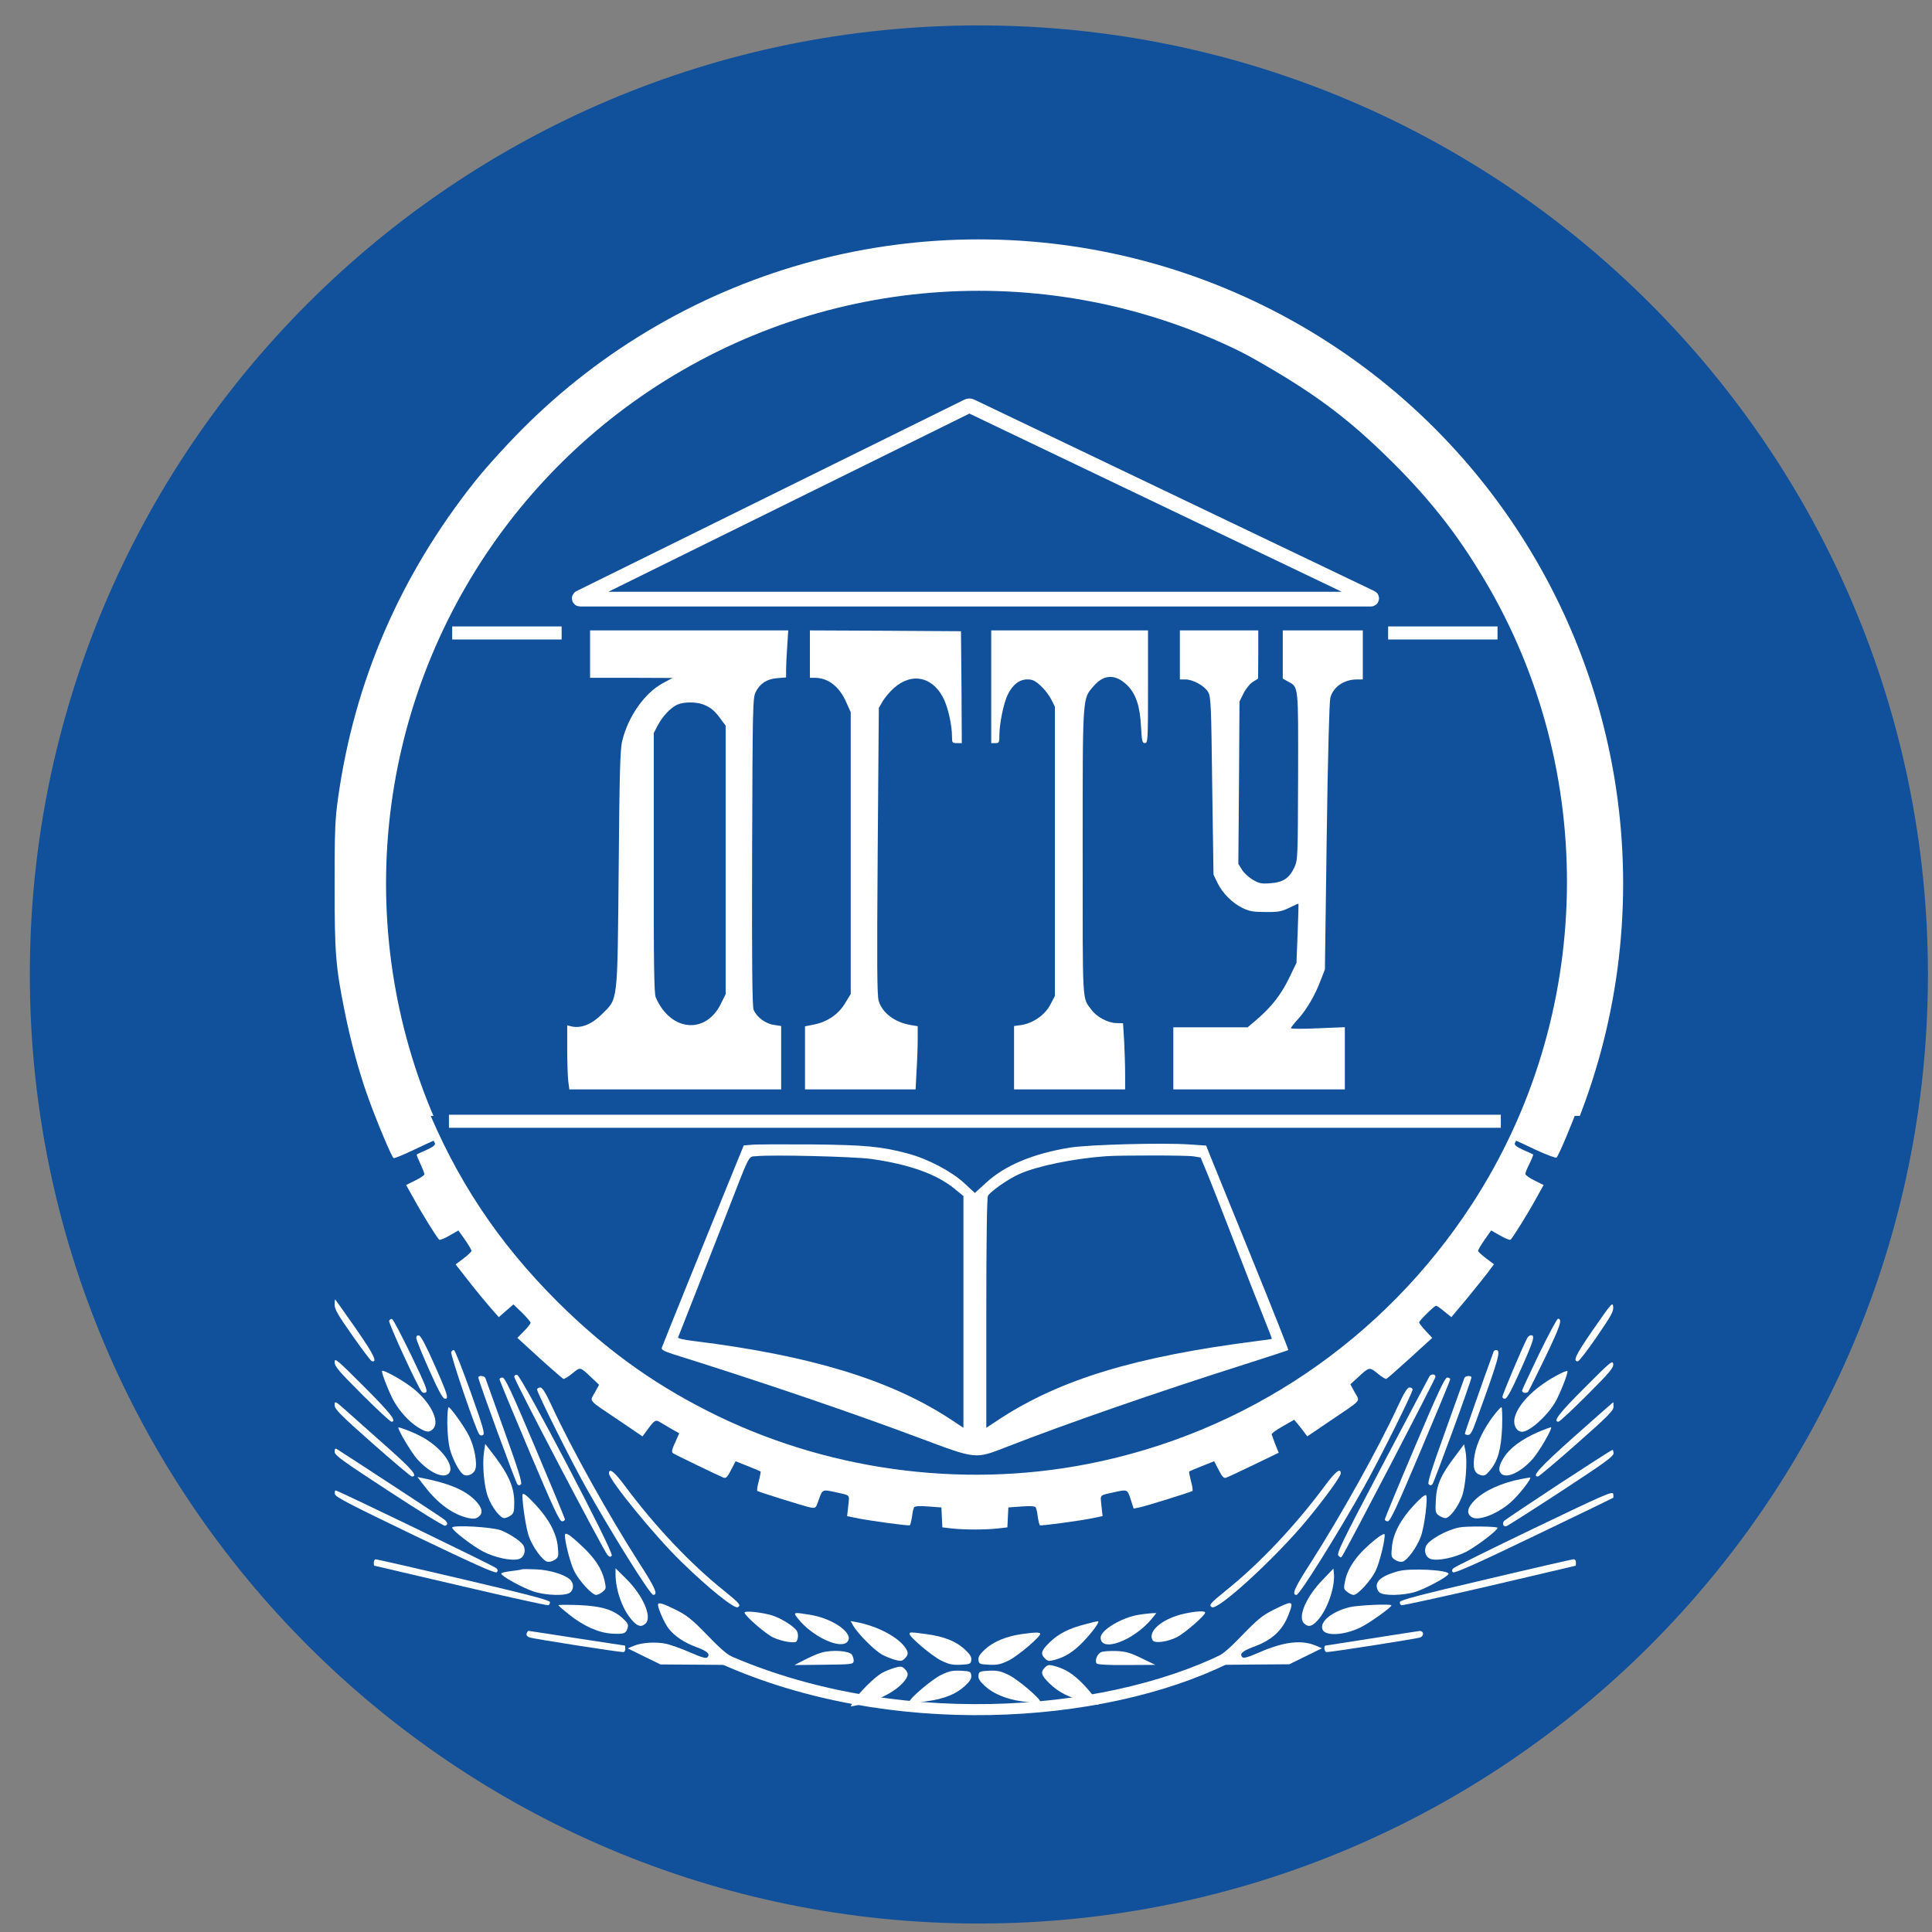 <svg width="57" height="57" viewBox="0 0 57 57" fill="none" xmlns="http://www.w3.org/2000/svg">
<rect x="0" y="0" width="57" height="57" fill="#808080" stroke="none"/>
<g clip-path="url(#clip0_4036_60)">
<path d="M56.88 28.75C56.88 13.286 44.343 0.75 28.88 0.75C13.415 0.75 0.88 13.286 0.88 28.75C0.88 44.214 13.415 56.75 28.88 56.75C44.343 56.75 56.88 44.214 56.88 28.75Z" fill="#11519C"/>
<path d="M21.314 48.93C26.244 51.141 32.49 50.736 36.17 48.93" stroke="white" stroke-width="0.325"/>
<path d="M17.804 10.641C16.517 11.566 14.903 13.084 14.002 14.216C11.804 16.987 10.455 20.105 9.973 23.551C9.886 24.168 9.872 24.5 9.872 26.105C9.872 28.119 9.901 28.509 10.166 29.825C10.349 30.736 10.59 31.627 10.869 32.403C11.125 33.111 11.553 34.128 11.611 34.167C11.635 34.181 11.905 34.07 12.214 33.921C12.522 33.776 12.782 33.656 12.787 33.656C12.797 33.656 12.811 33.69 12.831 33.728C12.85 33.781 12.782 33.834 12.585 33.926C12.435 33.989 12.305 34.051 12.296 34.061C12.286 34.07 12.334 34.191 12.402 34.335C12.469 34.48 12.522 34.62 12.522 34.644C12.522 34.673 12.402 34.755 12.252 34.827L11.982 34.962L12.19 35.333C12.45 35.81 12.903 36.538 12.961 36.576C12.985 36.591 13.124 36.533 13.264 36.451L13.524 36.302L13.722 36.581C13.828 36.735 13.915 36.88 13.91 36.909C13.905 36.933 13.799 37.034 13.674 37.13L13.443 37.304L13.838 37.81C14.055 38.089 14.344 38.436 14.474 38.586L14.715 38.86L14.931 38.672L15.148 38.484L15.404 38.73C15.539 38.865 15.654 39 15.654 39.024C15.654 39.053 15.568 39.164 15.462 39.27L15.264 39.472L15.919 40.07C16.281 40.398 16.599 40.672 16.623 40.682C16.647 40.692 16.763 40.619 16.883 40.523C17.129 40.321 17.105 40.316 17.471 40.663L17.674 40.855L17.548 41.087C17.399 41.361 17.312 41.27 18.281 41.92L18.955 42.378L19.052 42.248C19.307 41.896 19.336 41.877 19.466 41.954C19.529 41.993 19.683 42.084 19.808 42.157L20.04 42.287L19.919 42.556C19.823 42.769 19.808 42.836 19.856 42.875C19.929 42.923 21.225 43.549 21.35 43.597C21.418 43.621 21.466 43.573 21.567 43.371L21.702 43.111L22.064 43.255C22.261 43.332 22.43 43.405 22.439 43.414C22.449 43.419 22.425 43.549 22.386 43.699C22.343 43.848 22.329 43.978 22.343 43.988C22.415 44.026 23.75 44.446 23.904 44.474C24.068 44.503 24.068 44.503 24.16 44.238C24.261 43.944 24.271 43.94 24.617 44.017C25.109 44.127 25.061 44.079 25.027 44.421L24.993 44.73L25.249 44.783C25.634 44.865 26.805 45.024 26.844 45C26.858 44.99 26.887 44.874 26.907 44.749C26.921 44.624 26.95 44.494 26.969 44.47C26.988 44.436 27.143 44.426 27.388 44.446L27.774 44.474L27.788 44.768L27.803 45.062L28.097 45.096C28.473 45.135 29.051 45.135 29.427 45.096L29.721 45.062L29.735 44.768L29.75 44.474L30.135 44.446C30.381 44.426 30.535 44.436 30.555 44.47C30.574 44.494 30.603 44.624 30.617 44.749C30.636 44.874 30.665 44.99 30.68 45C30.718 45.024 31.889 44.865 32.275 44.783L32.53 44.73L32.496 44.421C32.463 44.079 32.415 44.127 32.906 44.017C33.258 43.94 33.267 43.944 33.359 44.238L33.446 44.508L33.614 44.474C33.773 44.446 35.108 44.031 35.181 43.988C35.195 43.978 35.181 43.848 35.137 43.699C35.099 43.549 35.075 43.419 35.084 43.414C35.094 43.405 35.263 43.332 35.46 43.255L35.822 43.111L35.956 43.371C36.058 43.569 36.106 43.621 36.173 43.597C36.217 43.583 36.588 43.41 36.988 43.217L37.725 42.86L37.624 42.609C37.571 42.47 37.523 42.335 37.518 42.316C37.513 42.291 37.657 42.185 37.846 42.079L38.183 41.887L38.279 42.002C38.332 42.065 38.419 42.176 38.472 42.248L38.568 42.378L39.243 41.92C40.212 41.265 40.125 41.366 39.971 41.082L39.84 40.841L40.067 40.634C40.4 40.325 40.4 40.325 40.645 40.523C40.761 40.619 40.877 40.692 40.901 40.682C40.925 40.672 41.238 40.398 41.599 40.07L42.255 39.472L42.062 39.265C41.956 39.15 41.869 39.039 41.869 39.015C41.869 38.966 42.317 38.523 42.37 38.523C42.39 38.523 42.501 38.6 42.611 38.692L42.819 38.86L43.252 38.345C43.488 38.056 43.773 37.704 43.879 37.564L44.076 37.299L43.85 37.13C43.725 37.034 43.614 36.933 43.609 36.909C43.604 36.88 43.691 36.735 43.797 36.581L43.994 36.302L44.255 36.451C44.399 36.533 44.539 36.591 44.563 36.576C44.621 36.538 45.074 35.81 45.334 35.333L45.541 34.962L45.271 34.827C45.122 34.755 45.002 34.668 45.002 34.634C45.002 34.596 45.059 34.461 45.127 34.326C45.194 34.191 45.242 34.07 45.233 34.061C45.223 34.051 45.088 33.989 44.939 33.926C44.741 33.834 44.674 33.781 44.693 33.728C44.712 33.69 44.727 33.656 44.736 33.656C44.741 33.656 45.002 33.776 45.315 33.926C45.628 34.07 45.903 34.172 45.922 34.152C45.989 34.085 46.341 33.251 46.597 32.562C46.886 31.786 47.132 30.914 47.315 30.047C47.609 28.649 47.613 28.596 47.589 25.917C47.57 23.17 47.57 23.189 47.165 21.565C46.602 19.291 45.609 17.117 44.26 15.2C43.103 13.551 41.407 11.85 39.72 10.641L39.291 10.332L37.918 10.337H36.544L36.834 10.496C38.727 11.556 39.744 12.308 41.079 13.633C42.211 14.761 43.007 15.778 43.797 17.108C47.17 22.77 47.026 29.994 43.431 35.521C40.824 39.53 36.756 42.282 32.087 43.193C28.314 43.93 24.29 43.366 20.864 41.622C19.187 40.769 17.823 39.771 16.445 38.403C14.686 36.648 13.438 34.764 12.522 32.475C10.676 27.854 10.917 22.539 13.182 18.096C14.045 16.404 15.037 15.045 16.425 13.657C17.751 12.332 18.922 11.465 20.695 10.491L20.979 10.337H19.606L18.233 10.332L17.804 10.641Z" fill="white"/>
<path d="M13.341 18.674V18.867H14.956H16.57V18.674V18.482H14.956H13.341V18.674Z" fill="white"/>
<path d="M17.409 19.298V19.997H18.628L19.843 20.002L19.563 20.151C19.019 20.445 18.537 21.129 18.359 21.852C18.296 22.088 18.277 22.782 18.253 25.635C18.214 29.673 18.238 29.442 17.751 29.929C17.462 30.218 17.149 30.343 16.874 30.285L16.735 30.252V30.945C16.735 31.326 16.749 31.75 16.764 31.885L16.797 32.141H19.92H23.047V31.206V30.271L22.831 30.237C22.585 30.203 22.32 30.006 22.233 29.789C22.194 29.693 22.18 28.445 22.19 25.129C22.204 20.811 22.209 20.59 22.296 20.416C22.421 20.166 22.623 20.031 22.936 20.007L23.192 19.987V19.761C23.192 19.64 23.206 19.327 23.226 19.067L23.255 18.599H20.334H17.409V19.298ZM20.768 20.792C20.985 20.884 21.091 20.975 21.269 21.221L21.409 21.409V25.37V29.331L21.26 29.63C20.807 30.531 19.775 30.425 19.346 29.423C19.298 29.317 19.284 28.42 19.289 25.457V21.626L19.404 21.404C19.544 21.134 19.79 20.874 19.987 20.787C20.185 20.701 20.556 20.705 20.768 20.792Z" fill="white"/>
<path d="M23.895 19.298V19.997H24.03C24.434 19.997 24.767 20.252 24.974 20.734L25.099 21.014V25.168V29.326L24.94 29.587C24.748 29.914 24.425 30.141 24.035 30.223L23.75 30.28V31.211V32.141H25.379H27.013L27.041 31.596C27.061 31.302 27.075 30.878 27.075 30.666V30.276L26.873 30.242C26.401 30.165 26.029 29.885 25.924 29.529C25.875 29.375 25.87 28.401 25.895 25.11L25.928 20.888L26.044 20.686C26.107 20.58 26.256 20.402 26.377 20.296C26.916 19.819 27.552 19.973 27.861 20.657C27.986 20.942 28.087 21.414 28.087 21.741C28.087 21.915 28.097 21.924 28.232 21.924H28.376L28.367 20.272L28.352 18.623L26.126 18.609L23.895 18.599V19.298Z" fill="white"/>
<path d="M29.244 20.262V21.924H29.364C29.475 21.924 29.485 21.91 29.485 21.688C29.485 21.351 29.61 20.744 29.73 20.498C29.87 20.204 30.073 20.045 30.309 20.045C30.463 20.045 30.535 20.079 30.704 20.233C30.82 20.339 30.959 20.522 31.017 20.638L31.123 20.85V25.115V29.384L30.988 29.64C30.834 29.943 30.477 30.189 30.13 30.242L29.918 30.271V31.206V32.141H31.557H33.195V31.692C33.195 31.451 33.181 31.008 33.166 30.719L33.133 30.189L32.93 30.184C32.689 30.179 32.352 30.001 32.203 29.794C31.923 29.418 31.942 29.721 31.942 25.139C31.942 20.455 31.933 20.628 32.265 20.243C32.569 19.886 32.916 19.881 33.263 20.223C33.513 20.474 33.634 20.84 33.663 21.428C33.687 21.872 33.701 21.924 33.778 21.924C33.865 21.924 33.87 21.847 33.87 20.262V18.599H31.557H29.244V20.262Z" fill="white"/>
<path d="M34.81 19.322V20.045H34.969C35.195 20.045 35.537 20.233 35.643 20.416C35.725 20.556 35.735 20.778 35.764 23.187L35.802 25.804L35.918 26.045C36.067 26.353 36.356 26.642 36.665 26.792C36.862 26.888 36.983 26.907 37.34 26.907C37.715 26.912 37.807 26.893 38.038 26.782C38.183 26.71 38.303 26.657 38.308 26.662C38.313 26.666 38.303 27.061 38.284 27.539L38.25 28.406L38.029 28.864C37.792 29.351 37.508 29.712 37.075 30.083L36.809 30.309H35.715H34.617V31.225V32.141H37.147H39.677V31.225V30.305L38.882 30.338C38.443 30.358 38.086 30.358 38.086 30.334C38.086 30.314 38.183 30.189 38.303 30.059C38.559 29.774 38.804 29.351 38.968 28.912L39.089 28.599L39.142 24.695C39.175 22.267 39.219 20.715 39.248 20.59C39.334 20.262 39.653 20.045 40.043 20.045H40.207V19.322V18.599H39.026H37.846V19.313V20.021L38.009 20.113C38.313 20.276 38.303 20.199 38.298 22.908C38.289 25.351 38.289 25.375 38.183 25.601C38.033 25.915 37.85 26.035 37.474 26.059C37.219 26.078 37.142 26.064 36.959 25.953C36.843 25.886 36.699 25.751 36.641 25.659L36.535 25.486L36.554 23.091L36.569 20.696L36.689 20.455C36.756 20.32 36.877 20.17 36.964 20.117L37.118 20.021L37.123 19.308V18.599H35.966H34.81V19.322Z" fill="white"/>
<path d="M40.954 18.674V18.867H42.568H44.182V18.674V18.482H42.568H40.954V18.674Z" fill="white"/>
<path d="M13.245 33.081V33.273H28.762H44.279V33.081V32.888H28.762H13.245V33.081Z" fill="white"/>
<path d="M22.184 33.774L21.943 33.793L21.644 34.526C20.859 36.444 19.543 39.701 19.524 39.764C19.509 39.822 19.591 39.865 19.857 39.952C22.338 40.728 25.095 41.663 27.109 42.419C28.825 43.06 28.757 43.055 29.711 42.684C31.427 42.014 34.145 41.07 36.684 40.265C37.402 40.034 38 39.841 38.009 39.831C38.019 39.822 37.523 38.574 36.906 37.056C36.289 35.538 35.74 34.184 35.682 34.044L35.585 33.798L35.079 33.764C34.304 33.711 32.14 33.769 31.581 33.856C30.492 34.029 29.648 34.381 29.09 34.897L28.762 35.196L28.439 34.897C28.063 34.555 27.369 34.188 26.786 34.034C26.02 33.827 25.528 33.779 23.943 33.764C23.109 33.76 22.319 33.76 22.184 33.774ZM25.707 34.193C26.825 34.352 27.625 34.637 28.155 35.066L28.424 35.287V38.704V42.125L28.024 41.86C26.251 40.704 23.904 39.99 20.483 39.566C20.17 39.528 19.996 39.489 20.006 39.456C20.02 39.427 20.223 38.901 20.464 38.294C20.705 37.682 21.134 36.588 21.418 35.861C22.155 33.967 22.068 34.135 22.314 34.111C22.772 34.063 25.181 34.121 25.707 34.193ZM35.214 34.116L35.422 34.15L35.605 34.588C35.706 34.829 36.062 35.74 36.4 36.612C36.737 37.485 37.127 38.487 37.272 38.843C37.417 39.2 37.528 39.494 37.523 39.499C37.513 39.508 37.315 39.537 37.075 39.566C33.494 40.024 31.292 40.694 29.499 41.86L29.099 42.125V38.747C29.099 36.559 29.118 35.34 29.147 35.282C29.22 35.152 29.759 34.772 30.087 34.632C30.622 34.396 31.687 34.179 32.641 34.111C33.094 34.082 35.002 34.082 35.214 34.116Z" fill="white"/>
<path d="M9.872 38.489C9.872 38.624 9.968 38.797 10.392 39.395C10.676 39.804 10.937 40.147 10.966 40.156C11.153 40.214 11.028 39.959 10.498 39.197C10.175 38.735 9.901 38.349 9.891 38.34C9.881 38.33 9.872 38.392 9.872 38.489Z" fill="white"/>
<path d="M47.011 39.215C46.486 39.971 46.394 40.169 46.553 40.164C46.587 40.159 46.838 39.836 47.112 39.436C47.532 38.824 47.609 38.689 47.594 38.554C47.58 38.405 47.546 38.444 47.011 39.215Z" fill="white"/>
<path d="M11.481 38.969C11.457 39.037 12.329 40.935 12.445 41.061C12.479 41.099 12.522 41.104 12.57 41.075C12.623 41.041 12.546 40.844 12.132 39.986C11.852 39.408 11.602 38.931 11.568 38.916C11.534 38.907 11.496 38.931 11.481 38.969Z" fill="white"/>
<path d="M45.406 39.948C45.132 40.522 44.905 41.008 44.905 41.028C44.905 41.095 45.04 41.119 45.084 41.061C45.108 41.028 45.339 40.565 45.599 40.025C46.033 39.124 46.105 38.907 45.965 38.907C45.937 38.907 45.686 39.375 45.406 39.948Z" fill="white"/>
<path d="M12.281 39.474C12.281 39.523 12.45 39.942 12.657 40.404C12.908 40.973 13.057 41.253 13.115 41.262C13.255 41.291 13.211 41.147 12.816 40.26C12.57 39.701 12.416 39.412 12.363 39.402C12.31 39.392 12.281 39.417 12.281 39.474Z" fill="white"/>
<path d="M45.059 39.476C44.915 39.746 44.327 41.143 44.327 41.206C44.327 41.249 44.361 41.273 44.409 41.264C44.467 41.254 44.616 40.974 44.867 40.406C45.252 39.543 45.295 39.394 45.17 39.394C45.132 39.394 45.084 39.432 45.059 39.476Z" fill="white"/>
<path d="M13.312 39.892C13.284 39.969 14.035 42.181 14.136 42.311C14.165 42.354 14.209 42.364 14.252 42.335C14.31 42.297 14.242 42.07 13.886 41.072C13.645 40.403 13.428 39.844 13.394 39.834C13.365 39.824 13.327 39.853 13.312 39.892Z" fill="white"/>
<path d="M44.062 39.888C43.792 40.625 43.219 42.259 43.219 42.293C43.219 42.317 43.262 42.336 43.31 42.336C43.382 42.336 43.435 42.249 43.546 41.936C44.235 40.037 44.293 39.83 44.134 39.83C44.105 39.83 44.072 39.859 44.062 39.888Z" fill="white"/>
<path d="M9.872 40.186C9.872 40.312 9.992 40.451 10.681 41.141C11.125 41.584 11.515 41.945 11.549 41.945C11.722 41.945 11.524 41.695 10.739 40.909C9.934 40.105 9.872 40.051 9.872 40.186Z" fill="white"/>
<path d="M46.751 40.943C45.994 41.7 45.806 41.945 45.98 41.945C46.014 41.945 46.394 41.589 46.823 41.16C47.503 40.48 47.609 40.35 47.594 40.239C47.58 40.124 47.512 40.177 46.751 40.943Z" fill="white"/>
<path d="M11.269 40.453C11.269 40.554 11.5 41.128 11.626 41.349C11.809 41.663 12.069 41.942 12.325 42.106C12.58 42.265 12.671 42.275 12.787 42.145C12.98 41.932 12.695 41.364 12.19 40.964C11.886 40.718 11.269 40.381 11.269 40.453Z" fill="white"/>
<path d="M45.903 40.594C45.233 40.96 44.746 41.471 44.679 41.871C44.65 42.069 44.756 42.242 44.905 42.242C45.127 42.242 45.642 41.78 45.883 41.37C46.023 41.129 46.264 40.517 46.245 40.454C46.235 40.43 46.081 40.493 45.903 40.594Z" fill="white"/>
<path d="M15.172 40.622C15.172 40.719 17.808 45.75 17.919 45.87C17.982 45.942 18.011 45.947 18.049 45.894C18.122 45.807 15.384 40.589 15.259 40.564C15.206 40.555 15.172 40.579 15.172 40.622Z" fill="white"/>
<path d="M42.173 40.607C42.154 40.641 41.522 41.831 40.775 43.248C39.585 45.513 39.426 45.836 39.489 45.898C39.551 45.961 39.566 45.961 39.604 45.898C39.773 45.638 42.351 40.679 42.351 40.622C42.351 40.535 42.226 40.525 42.173 40.607Z" fill="white"/>
<path d="M14.112 40.64C14.112 40.731 15.216 43.743 15.264 43.791C15.303 43.83 15.332 43.83 15.37 43.791C15.413 43.748 15.288 43.353 14.883 42.225C14.585 41.396 14.329 40.688 14.319 40.654C14.291 40.587 14.112 40.572 14.112 40.64Z" fill="white"/>
<path d="M43.204 40.655C43.194 40.689 42.939 41.397 42.64 42.226C42.231 43.363 42.11 43.749 42.149 43.787C42.192 43.831 42.221 43.831 42.26 43.792C42.308 43.744 43.411 40.732 43.411 40.64C43.411 40.573 43.233 40.587 43.204 40.655Z" fill="white"/>
<path d="M14.739 40.695C14.739 40.724 15.134 41.678 15.616 42.816C16.315 44.468 16.507 44.883 16.58 44.883C16.628 44.883 16.666 44.859 16.666 44.825C16.666 44.796 16.271 43.842 15.789 42.705C15.095 41.061 14.898 40.642 14.825 40.642C14.777 40.642 14.739 40.666 14.739 40.695Z" fill="white"/>
<path d="M41.734 42.709C41.252 43.842 40.857 44.796 40.857 44.83C40.857 44.859 40.896 44.883 40.944 44.883C41.016 44.883 41.209 44.468 41.908 42.816C42.39 41.678 42.785 40.724 42.785 40.695C42.785 40.666 42.746 40.642 42.698 40.642C42.631 40.642 42.428 41.066 41.734 42.709Z" fill="white"/>
<path d="M15.847 40.997C15.847 41.094 16.83 43.065 17.269 43.85C18.064 45.267 19.182 47.055 19.273 47.055C19.423 47.055 19.326 46.838 18.869 46.13C17.967 44.722 16.864 42.747 16.276 41.474C16.088 41.07 16.001 40.935 15.939 40.935C15.886 40.935 15.847 40.964 15.847 40.997Z" fill="white"/>
<path d="M41.248 41.474C40.66 42.747 39.556 44.722 38.655 46.13C38.197 46.838 38.101 47.055 38.25 47.055C38.342 47.055 39.46 45.267 40.255 43.85C40.694 43.065 41.676 41.094 41.676 40.997C41.676 40.964 41.638 40.935 41.585 40.935C41.522 40.935 41.436 41.07 41.248 41.474Z" fill="white"/>
<path d="M9.872 41.452C9.872 41.572 10.016 41.722 10.985 42.579C11.597 43.119 12.122 43.562 12.151 43.562C12.339 43.562 12.165 43.355 11.476 42.743C11.057 42.372 10.527 41.9 10.296 41.693C9.881 41.322 9.872 41.317 9.872 41.452Z" fill="white"/>
<path d="M46.447 42.382C45.421 43.297 45.18 43.562 45.373 43.562C45.401 43.562 45.917 43.129 46.515 42.599C47.44 41.784 47.604 41.616 47.604 41.505C47.604 41.428 47.599 41.37 47.594 41.37C47.584 41.375 47.069 41.828 46.447 42.382Z" fill="white"/>
<path d="M13.197 41.988C13.197 42.253 13.23 42.581 13.269 42.74C13.346 43.024 13.529 43.391 13.655 43.492C13.765 43.583 13.963 43.506 14.021 43.357C14.088 43.178 13.997 42.682 13.838 42.364C13.707 42.099 13.293 41.521 13.235 41.516C13.211 41.516 13.197 41.728 13.197 41.988Z" fill="white"/>
<path d="M44.081 41.746C43.787 42.127 43.566 42.575 43.508 42.913C43.44 43.298 43.493 43.471 43.686 43.52C43.792 43.549 43.835 43.529 43.951 43.39C44.197 43.1 44.288 42.758 44.317 42.103C44.327 41.78 44.317 41.515 44.298 41.515C44.274 41.52 44.178 41.621 44.081 41.746Z" fill="white"/>
<path d="M11.751 42.117C11.751 42.209 12.132 42.845 12.3 43.038C12.652 43.438 13.076 43.635 13.235 43.476C13.447 43.264 13.004 42.672 12.392 42.363C12.156 42.238 11.751 42.088 11.751 42.117Z" fill="white"/>
<path d="M45.377 42.252C44.9 42.459 44.539 42.724 44.37 42.999C44.221 43.23 44.197 43.385 44.288 43.476C44.447 43.635 44.871 43.438 45.223 43.038C45.411 42.826 45.801 42.151 45.763 42.112C45.753 42.103 45.58 42.166 45.377 42.252Z" fill="white"/>
<path d="M14.281 42.833C14.223 43.199 14.281 43.864 14.397 44.163C14.512 44.471 14.758 44.789 14.879 44.789C14.922 44.789 15.009 44.755 15.066 44.712C15.158 44.649 15.172 44.596 15.172 44.317C15.168 43.835 14.985 43.449 14.406 42.717L14.315 42.601L14.281 42.833Z" fill="white"/>
<path d="M42.91 42.992C42.505 43.526 42.38 43.816 42.361 44.264C42.342 44.606 42.351 44.64 42.452 44.712C42.515 44.755 42.602 44.789 42.645 44.789C42.766 44.789 43.011 44.471 43.127 44.163C43.243 43.864 43.3 43.102 43.233 42.799L43.194 42.611L42.91 42.992Z" fill="white"/>
<path d="M9.872 42.832C9.872 42.934 10.098 43.097 11.472 43.994C12.349 44.567 13.095 45.03 13.134 45.015C13.221 44.982 13.211 44.919 13.11 44.832C13.043 44.774 10.132 42.871 9.934 42.75C9.891 42.726 9.872 42.75 9.872 42.832Z" fill="white"/>
<path d="M45.989 43.789C45.141 44.348 44.419 44.83 44.38 44.869C44.308 44.941 44.351 45.052 44.443 45.028C44.476 45.018 45.199 44.56 46.052 44.002C47.319 43.173 47.604 42.97 47.604 42.879C47.604 42.821 47.589 42.773 47.57 42.778C47.546 42.778 46.838 43.235 45.989 43.789Z" fill="white"/>
<path d="M17.967 43.471C17.967 43.659 19.322 45.321 20.097 46.073C20.907 46.863 21.673 47.48 21.77 47.417C21.871 47.36 21.818 47.302 21.355 46.926C20.377 46.145 19.307 45.013 18.44 43.842C18.127 43.423 17.967 43.292 17.967 43.471Z" fill="white"/>
<path d="M39.084 43.841C38.217 45.012 37.147 46.144 36.169 46.925C35.706 47.301 35.653 47.358 35.754 47.416C35.928 47.527 37.638 45.956 38.544 44.862C39.079 44.217 39.556 43.561 39.556 43.47C39.556 43.291 39.397 43.417 39.084 43.841Z" fill="white"/>
<path d="M12.541 43.867C12.922 44.363 13.365 44.686 13.818 44.787C13.963 44.816 14.035 44.811 14.107 44.758C14.267 44.652 14.233 44.479 14.011 44.257C13.717 43.963 13.245 43.761 12.479 43.611L12.315 43.578L12.541 43.867Z" fill="white"/>
<path d="M44.862 43.639C44.293 43.75 43.782 43.986 43.508 44.261C43.291 44.478 43.257 44.651 43.416 44.757C43.599 44.887 44.149 44.685 44.558 44.333C44.809 44.116 45.223 43.586 45.136 43.591C45.103 43.596 44.977 43.615 44.862 43.639Z" fill="white"/>
<path d="M9.881 44.078C9.891 44.165 10.305 44.377 12.247 45.312C13.997 46.15 14.614 46.43 14.657 46.386C14.695 46.348 14.691 46.314 14.642 46.266C14.57 46.198 9.968 43.972 9.901 43.972C9.881 43.972 9.872 44.02 9.881 44.078Z" fill="white"/>
<path d="M45.267 45.086C43.994 45.698 42.92 46.228 42.881 46.267C42.833 46.315 42.828 46.349 42.867 46.387C42.905 46.426 43.532 46.151 45.252 45.322C46.529 44.71 47.584 44.199 47.594 44.19C47.604 44.18 47.604 44.127 47.594 44.074C47.58 43.987 47.344 44.089 45.267 45.086Z" fill="white"/>
<path d="M15.413 44.129C15.418 44.442 15.529 45.126 15.606 45.338C15.722 45.647 15.996 46.027 16.136 46.071C16.199 46.09 16.286 46.071 16.363 46.023C16.478 45.945 16.483 45.921 16.459 45.651C16.425 45.252 16.204 44.832 15.818 44.413C15.505 44.076 15.413 44.013 15.413 44.129Z" fill="white"/>
<path d="M41.71 44.413C41.32 44.832 41.098 45.252 41.065 45.651C41.04 45.921 41.045 45.945 41.161 46.023C41.238 46.071 41.325 46.09 41.387 46.071C41.527 46.027 41.802 45.647 41.917 45.338C42.028 45.044 42.134 44.172 42.072 44.109C42.048 44.085 41.889 44.215 41.71 44.413Z" fill="white"/>
<path d="M13.341 45.07C13.341 45.152 13.924 45.6 14.257 45.778C14.599 45.952 15.081 46.058 15.298 46C15.447 45.961 15.519 45.792 15.457 45.624C15.413 45.503 15.091 45.277 14.787 45.152C14.536 45.05 13.341 44.983 13.341 45.07Z" fill="white"/>
<path d="M43.05 45.065C42.65 45.147 42.134 45.446 42.067 45.624C42.004 45.792 42.077 45.961 42.226 46C42.443 46.058 42.925 45.952 43.267 45.778C43.585 45.605 44.182 45.152 44.182 45.075C44.182 45.031 43.238 45.022 43.05 45.065Z" fill="white"/>
<path d="M16.666 45.296C16.666 45.498 16.83 46.134 16.941 46.351C17.081 46.635 17.466 47.055 17.587 47.055C17.63 47.055 17.717 47.016 17.779 46.963C17.886 46.876 17.886 46.862 17.832 46.616C17.751 46.279 17.548 45.966 17.168 45.614C16.801 45.267 16.666 45.185 16.666 45.296Z" fill="white"/>
<path d="M40.592 45.407C40.077 45.816 39.783 46.211 39.691 46.611C39.638 46.862 39.638 46.881 39.744 46.963C39.807 47.016 39.894 47.055 39.937 47.055C40.057 47.055 40.443 46.635 40.583 46.351C40.703 46.11 40.881 45.373 40.848 45.267C40.838 45.238 40.722 45.301 40.592 45.407Z" fill="white"/>
<path d="M11.028 46.097C11.028 46.15 11.033 46.193 11.043 46.193C11.047 46.193 12.19 46.463 13.582 46.786C14.975 47.113 16.141 47.369 16.175 47.359C16.209 47.345 16.233 47.306 16.223 47.263C16.213 47.21 15.587 47.046 13.679 46.598C12.286 46.27 11.12 46.005 11.091 46.005C11.057 46 11.028 46.044 11.028 46.097Z" fill="white"/>
<path d="M43.821 46.602C41.927 47.046 41.31 47.205 41.301 47.263C41.291 47.306 41.315 47.345 41.349 47.359C41.383 47.369 42.549 47.113 43.941 46.791C45.334 46.463 46.476 46.198 46.486 46.193C46.491 46.193 46.495 46.15 46.495 46.097C46.495 46.034 46.467 46 46.413 46.005C46.365 46.01 45.199 46.275 43.821 46.602Z" fill="white"/>
<path d="M15.389 46.301C15.365 46.316 15.216 46.335 15.066 46.354C14.912 46.373 14.787 46.402 14.787 46.426C14.787 46.499 15.418 46.846 15.736 46.952C16.112 47.077 16.719 47.092 16.83 46.976C16.936 46.875 16.927 46.701 16.816 46.6C16.647 46.45 16.223 46.32 15.823 46.301C15.611 46.291 15.418 46.291 15.389 46.301Z" fill="white"/>
<path d="M18.16 46.438C18.16 46.91 18.363 47.479 18.642 47.797C18.811 47.989 18.926 48.018 19.052 47.893C19.244 47.7 18.965 47.064 18.473 46.578L18.16 46.269V46.438Z" fill="white"/>
<path d="M39.021 46.611C38.535 47.112 38.279 47.705 38.472 47.893C38.597 48.018 38.713 47.989 38.882 47.797C39.171 47.474 39.392 46.814 39.354 46.423L39.339 46.279L39.021 46.611Z" fill="white"/>
<path d="M41.252 46.355C40.814 46.476 40.616 46.615 40.616 46.794C40.616 46.852 40.65 46.938 40.694 46.977C40.8 47.088 41.397 47.078 41.768 46.962C42.072 46.866 42.737 46.505 42.737 46.432C42.737 46.317 41.599 46.259 41.252 46.355Z" fill="white"/>
<path d="M19.413 47.347C19.413 47.458 19.606 47.896 19.726 48.046C19.895 48.267 20.194 48.47 20.56 48.6C20.868 48.715 20.965 48.802 20.868 48.898C20.83 48.937 20.685 48.894 20.367 48.754C20.117 48.643 19.799 48.532 19.659 48.498C19.351 48.431 18.922 48.46 18.69 48.561L18.522 48.633L19.003 48.87L19.485 49.106L20.787 49.115L22.088 49.125L21.75 48.966C21.471 48.831 21.317 48.706 20.873 48.248C20.415 47.776 20.276 47.665 19.943 47.496C19.543 47.299 19.413 47.26 19.413 47.347Z" fill="white"/>
<path d="M37.58 47.491C37.243 47.66 37.108 47.771 36.65 48.243C36.207 48.701 36.048 48.826 35.773 48.961L35.436 49.125L36.737 49.111L38.038 49.101L38.52 48.865L39.002 48.629L38.833 48.556C38.409 48.373 37.889 48.431 37.156 48.749C36.838 48.889 36.694 48.932 36.655 48.894C36.559 48.797 36.655 48.711 36.964 48.595C37.527 48.392 37.836 48.108 38.019 47.631C38.178 47.217 38.149 47.207 37.58 47.491Z" fill="white"/>
<path d="M16.474 47.359C16.474 47.373 16.613 47.493 16.782 47.628C17.216 47.975 17.659 48.173 18.054 48.197C18.406 48.216 18.469 48.197 18.517 48.028C18.546 47.942 18.522 47.884 18.382 47.754C18.098 47.489 17.746 47.383 17.066 47.354C16.739 47.344 16.474 47.344 16.474 47.359Z" fill="white"/>
<path d="M39.797 47.421C39.291 47.556 38.949 47.831 39.012 48.057C39.065 48.274 39.614 48.26 40.12 48.024C40.385 47.898 41.05 47.426 41.05 47.364C41.05 47.31 40.033 47.359 39.797 47.421Z" fill="white"/>
<path d="M21.967 47.577C21.967 47.664 22.579 48.199 22.81 48.31C22.941 48.372 23.148 48.43 23.273 48.444C23.49 48.464 23.504 48.459 23.533 48.343C23.553 48.276 23.543 48.179 23.514 48.126C23.442 47.992 23.047 47.741 22.777 47.659C22.454 47.563 21.967 47.514 21.967 47.577Z" fill="white"/>
<path d="M34.949 47.607C34.299 47.746 33.841 48.132 34.01 48.397C34.067 48.489 34.429 48.445 34.713 48.306C34.935 48.2 35.556 47.66 35.556 47.578C35.556 47.52 35.296 47.53 34.949 47.607Z" fill="white"/>
<path d="M23.557 47.771C23.967 48.282 24.777 48.663 24.993 48.446C25.225 48.214 24.598 47.752 23.895 47.641C23.393 47.559 23.384 47.559 23.557 47.771Z" fill="white"/>
<path d="M33.581 47.644C33.089 47.725 32.472 48.096 32.472 48.313C32.472 48.766 33.446 48.405 33.981 47.759L34.116 47.59L33.981 47.595C33.908 47.6 33.725 47.619 33.581 47.644Z" fill="white"/>
<path d="M25.181 47.975C25.321 48.216 25.827 48.718 26.039 48.824C26.145 48.881 26.314 48.944 26.415 48.973C26.574 49.016 26.613 49.011 26.695 48.93C26.815 48.809 26.81 48.732 26.661 48.549C26.401 48.245 25.832 47.961 25.254 47.855L25.095 47.826L25.181 47.975Z" fill="white"/>
<path d="M25.181 50.197C25.321 49.956 25.827 49.454 26.039 49.348C26.145 49.291 26.314 49.228 26.415 49.199C26.574 49.156 26.613 49.16 26.695 49.242C26.815 49.363 26.81 49.44 26.661 49.623C26.401 49.927 25.832 50.211 25.254 50.317L25.095 50.346L25.181 50.197Z" fill="white"/>
<path d="M32.01 47.922C31.528 48.048 31.234 48.197 30.969 48.453C30.718 48.698 30.689 48.79 30.829 48.93C30.911 49.011 30.95 49.016 31.109 48.973C31.436 48.886 31.672 48.732 31.966 48.428C32.246 48.134 32.468 47.821 32.391 47.831C32.371 47.831 32.198 47.869 32.01 47.922Z" fill="white"/>
<path d="M32.01 50.203C31.528 50.077 31.234 49.928 30.969 49.672C30.718 49.427 30.689 49.335 30.829 49.195C30.911 49.114 30.95 49.109 31.109 49.152C31.436 49.239 31.672 49.393 31.966 49.697C32.246 49.991 32.468 50.304 32.391 50.294C32.371 50.294 32.198 50.256 32.01 50.203Z" fill="white"/>
<path d="M15.539 48.188C15.519 48.236 15.548 48.28 15.621 48.309C15.717 48.347 18.242 48.742 18.392 48.742C18.42 48.742 18.449 48.699 18.449 48.646C18.449 48.593 18.44 48.549 18.435 48.549C18.425 48.549 17.784 48.453 17.013 48.333C16.242 48.212 15.601 48.116 15.592 48.116C15.577 48.116 15.553 48.15 15.539 48.188Z" fill="white"/>
<path d="M40.472 48.337C39.744 48.453 39.132 48.545 39.113 48.549C39.045 48.549 39.069 48.742 39.137 48.742C39.282 48.742 41.807 48.347 41.903 48.309C42.028 48.255 42.004 48.111 41.874 48.12C41.831 48.125 41.199 48.222 40.472 48.337Z" fill="white"/>
<path d="M26.834 48.204C26.834 48.296 27.48 48.845 27.755 48.985C28 49.105 28.092 49.125 28.343 49.115C28.622 49.101 28.641 49.091 28.656 48.975C28.665 48.884 28.622 48.807 28.458 48.657C28.208 48.426 27.851 48.281 27.345 48.214C26.892 48.151 26.834 48.146 26.834 48.204Z" fill="white"/>
<path d="M26.834 50.202C26.834 50.11 27.48 49.561 27.755 49.421C28 49.301 28.092 49.282 28.343 49.291C28.622 49.306 28.641 49.315 28.656 49.431C28.665 49.523 28.622 49.6 28.458 49.749C28.208 49.98 27.851 50.125 27.345 50.192C26.892 50.255 26.834 50.26 26.834 50.202Z" fill="white"/>
<path d="M30.121 48.214C29.682 48.281 29.306 48.436 29.065 48.657C28.902 48.807 28.858 48.884 28.868 48.975C28.882 49.091 28.902 49.101 29.181 49.115C29.432 49.125 29.523 49.105 29.769 48.985C30.044 48.845 30.689 48.296 30.689 48.204C30.689 48.151 30.535 48.156 30.121 48.214Z" fill="white"/>
<path d="M30.121 50.192C29.682 50.125 29.306 49.971 29.065 49.749C28.902 49.6 28.858 49.523 28.868 49.431C28.882 49.315 28.902 49.306 29.181 49.291C29.432 49.282 29.523 49.301 29.769 49.421C30.044 49.561 30.689 50.11 30.689 50.202C30.689 50.255 30.535 50.25 30.121 50.192Z" fill="white"/>
<path d="M24.232 48.759C24.111 48.792 23.885 48.894 23.726 48.976L23.437 49.125L24.304 49.115C25.133 49.106 25.172 49.101 25.186 49.009C25.191 48.956 25.167 48.87 25.133 48.817C25.046 48.701 24.55 48.667 24.232 48.759Z" fill="white"/>
<path d="M32.487 48.744C32.376 48.787 32.294 48.989 32.352 49.076C32.371 49.11 32.684 49.129 33.234 49.124L34.087 49.119L33.687 48.927C33.354 48.763 33.224 48.724 32.94 48.71C32.747 48.705 32.545 48.715 32.487 48.744Z" fill="white"/>
<path d="M28.552 11.984L17.102 17.635C17.081 17.645 17.089 17.676 17.112 17.676H40.448C40.471 17.676 40.478 17.645 40.457 17.635L28.647 11.984C28.617 11.969 28.582 11.97 28.552 11.984Z" stroke="white" stroke-width="0.434"/>
<circle cx="28.88" cy="26.07" r="18.249" stroke="url(#paint0_linear_4036_60)" stroke-width="1.517"/>
</g>
<defs>
<linearGradient id="paint0_linear_4036_60" x1="28.88" y1="7.062" x2="28.88" y2="45.078" gradientUnits="userSpaceOnUse">
<stop offset="0.68" stop-color="white"/>
<stop offset="0.68" stop-color="white" stop-opacity="0"/>
</linearGradient>
<clipPath id="clip0_4036_60">
<rect width="56" height="56" fill="white" transform="translate(0.88 0.75)"/>
</clipPath>
</defs>
</svg>
